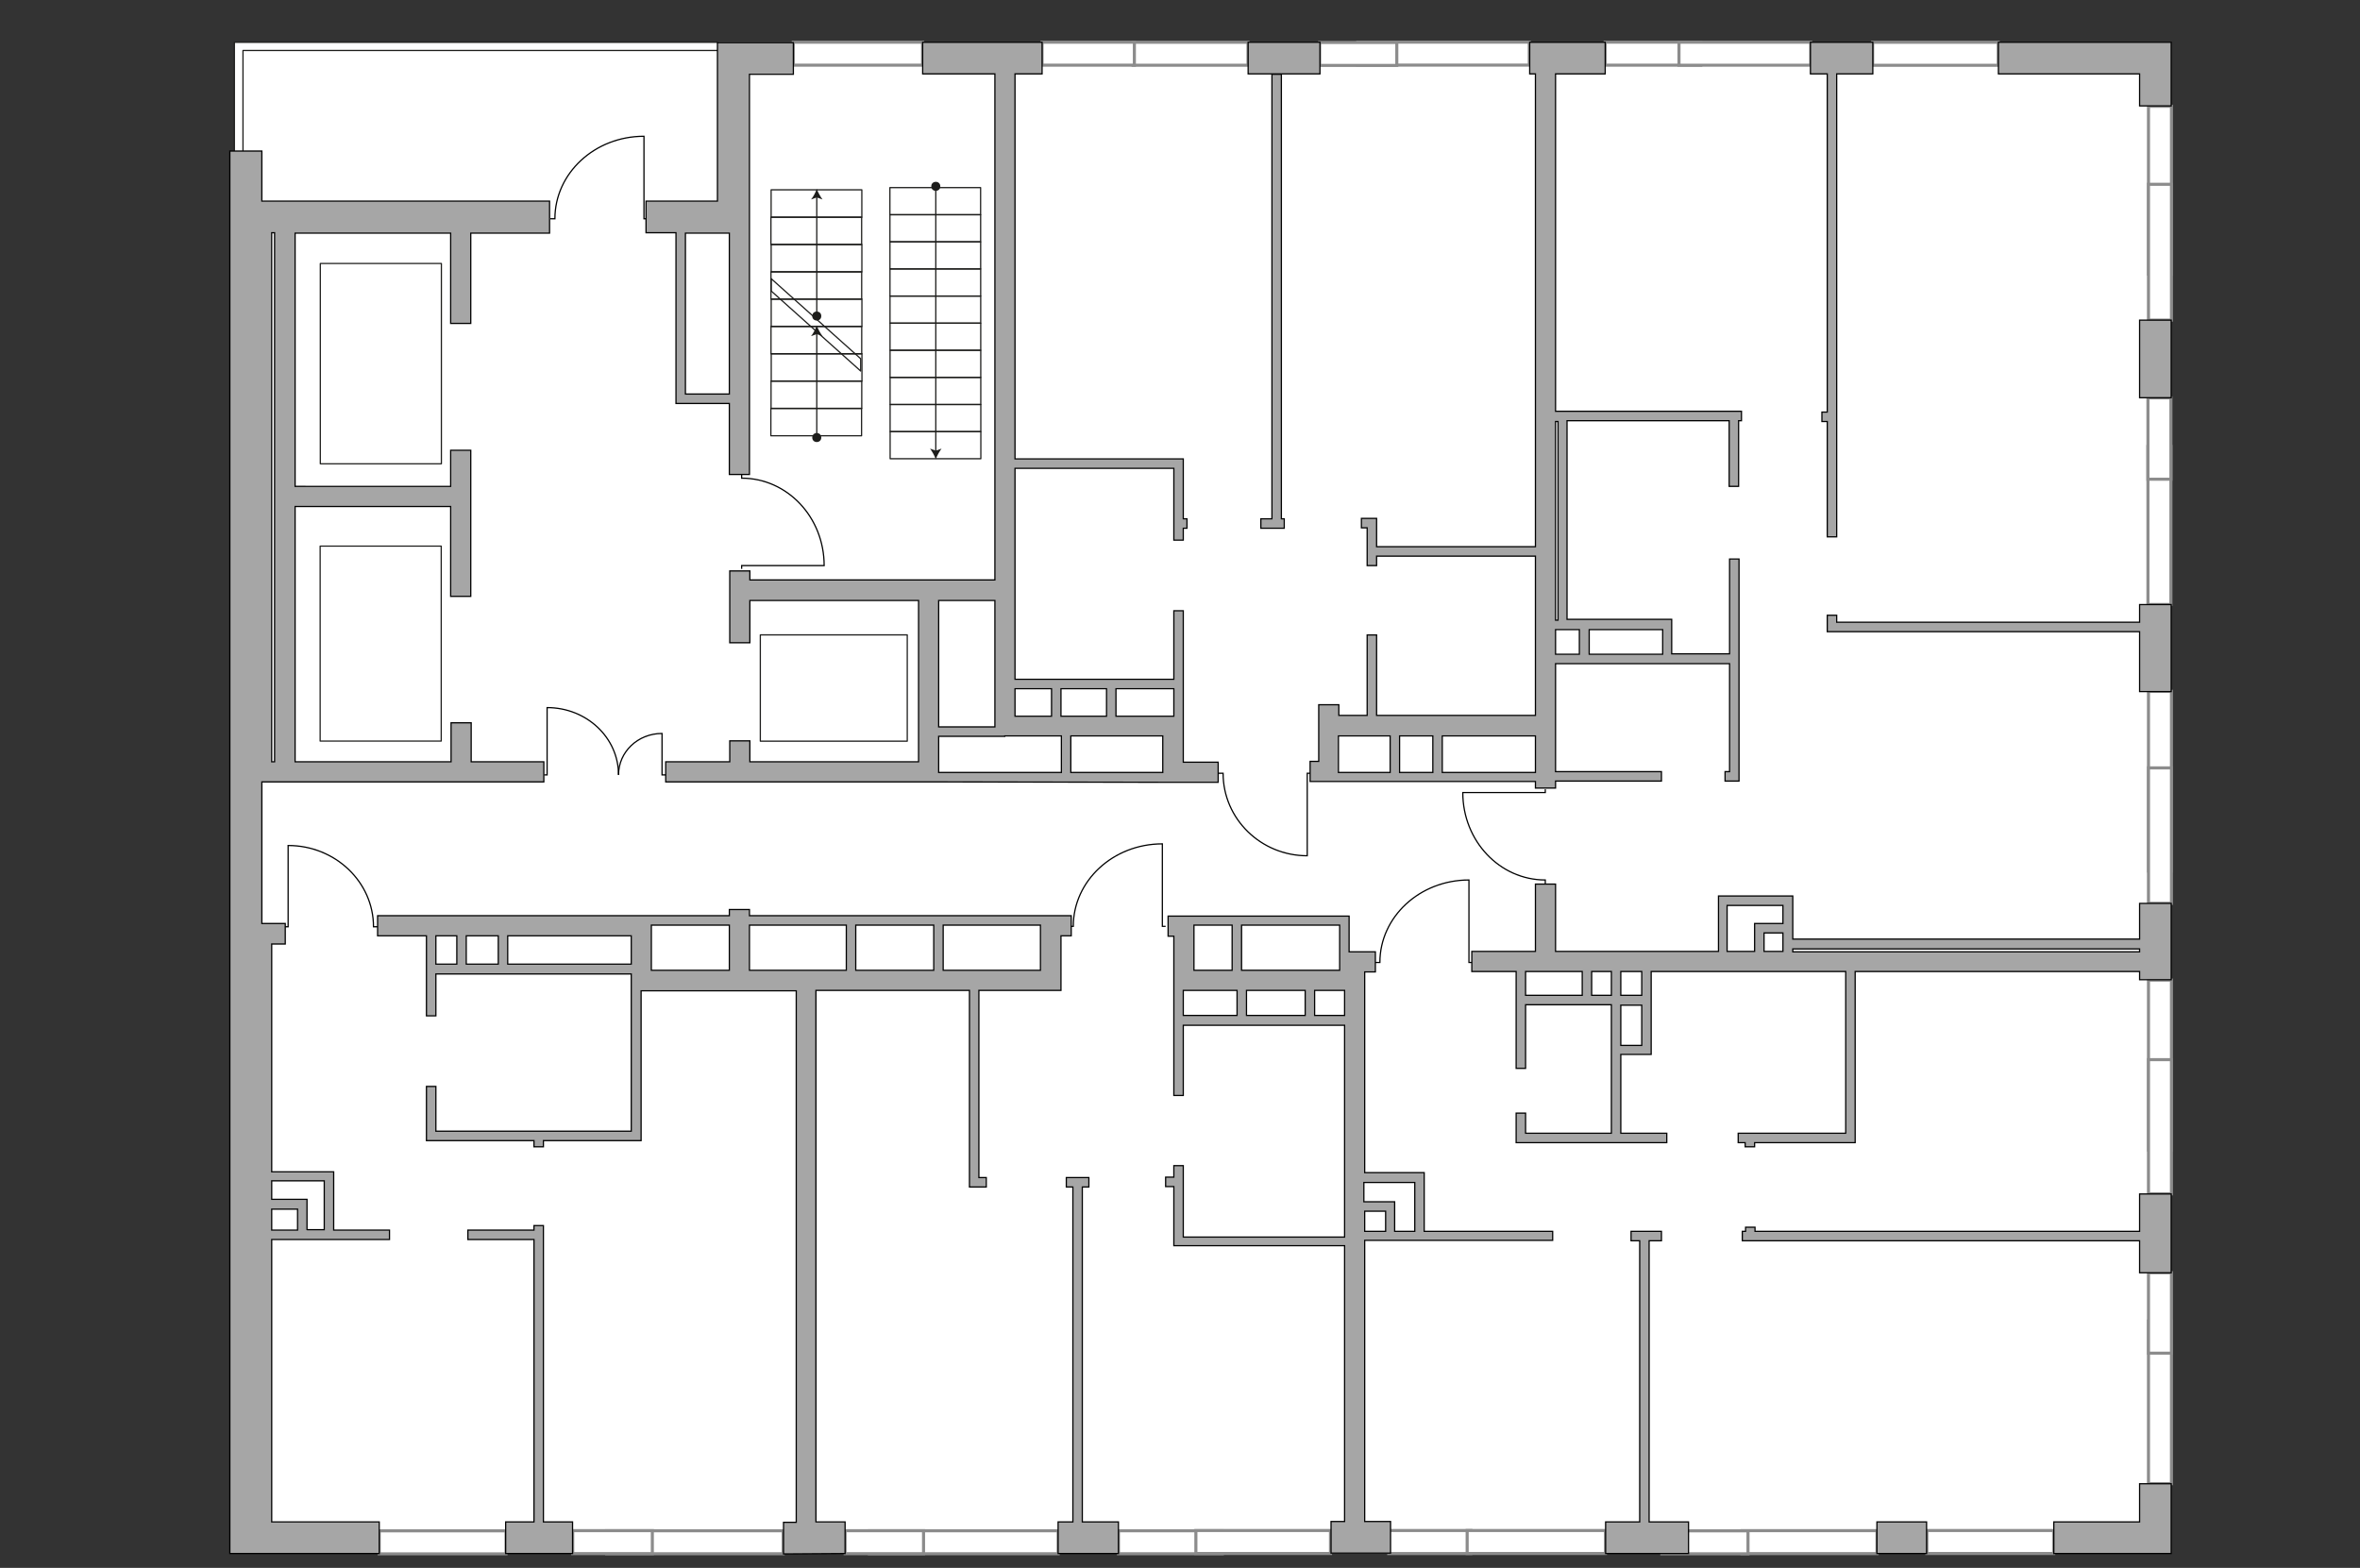 <?xml version="1.0" encoding="utf-8"?>
<!-- Generator: Adobe Illustrator 28.0.0, SVG Export Plug-In . SVG Version: 6.00 Build 0)  -->
<svg version="1.1" xmlns="http://www.w3.org/2000/svg" xmlns:xlink="http://www.w3.org/1999/xlink" x="0px" y="0px"
	 viewBox="0 0 575 382" style="enable-background:new 0 0 575 382;" xml:space="preserve">
<rect x="0" y="0" width="575" height="382" fill="#333333" stroke="none"/>
<style type="text/css">
	.st0{fill:#FFFFFF;}
	.st1{fill:#FFFFFF;stroke:#8C8C8C;stroke-width:0.75;stroke-linecap:round;stroke-miterlimit:10;}
	.st2{fill:none;stroke:#1D1D1B;stroke-width:0.3;stroke-linecap:round;stroke-linejoin:round;stroke-miterlimit:10;}
	.st3{fill:none;stroke:#1D1D1B;stroke-width:0.3;stroke-linecap:round;stroke-linejoin:round;}
	.st4{fill:#1D1D1B;}
	.st5{fill:none;stroke:#000000;stroke-width:0.3;stroke-miterlimit:22.926;}
	.st6{fill:#A6A6A6;stroke:#000000;stroke-width:0.3;stroke-miterlimit:22.926;}
</style>
<g id="bg">
	<polyline class="st0" points="524.4,17.6 525,229.5 435.4,229.6 435.3,219 420.7,219 421.3,232.8 376.5,232.9 376.5,160.2 
		406.5,160.5 406.5,151.9 376.9,151.9 376.5,13.7 522.8,13.7 524.4,17.6 524.4,17.6 524.4,17.6 	"/>
	<polygon class="st0" points="525,234 525,374.2 328.5,374.2 329.8,300.7 345.7,301 345.7,286.5 330.2,286.5 330.6,234 370.4,234 
		370.4,243.3 393.6,243.3 393.6,255.4 401,256 401,234 	"/>
	<polygon class="st0" points="376.5,13.7 375.6,176.5 323.5,176.5 322.1,187.8 285.8,186.8 285.2,176.5 287.2,175.3 287.2,166.4 
		245.4,166.4 242.2,14.5 	"/>
	<polygon class="st0" points="330.1,248.1 328.5,374.2 196.2,374.2 196.2,238 255.9,238.4 255.9,225.1 259.6,225.1 288.7,225.1 
		288.1,238.4 287.6,248.2 302.4,248.1 	"/>
	<polyline class="st0" points="196.2,238 196.2,374.2 63.6,374.2 63.6,300 80,300.6 80,286.1 63.6,286.1 63.3,224.9 104.9,225.1 
		104.9,235.5 122.3,235.6 155.6,236.1 156.1,225 156.1,238.4 196.2,238 	"/>
	<polygon class="st0" points="59.2,44.3 57.1,36.8 57.1,10.3 529,10.3 529,378.5 56,378.5 	"/>
</g>
<g id="windows">
	
		<rect x="523.4" y="168.5" transform="matrix(-1 -7.341231e-10 7.341231e-10 -1 1052.465 380.722)" class="st1" width="5.6" height="43.8"/>
	
		<rect x="523.4" y="187.2" transform="matrix(-1 -6.941719e-10 6.941719e-10 -1 1052.465 407.284)" class="st1" width="5.6" height="33"/>
	
		<rect x="523.4" y="321.9" transform="matrix(-1 -7.200992e-10 7.200992e-10 -1 1052.464 683.374)" class="st1" width="5.6" height="39.6"/>
	
		<rect x="523.4" y="310.1" transform="matrix(-1 -6.356312e-10 6.356312e-10 -1 1052.464 639.795)" class="st1" width="5.6" height="19.6"/>
	
		<rect x="482.1" y="360.3" transform="matrix(-6.842244e-10 1 -1 -6.842244e-10 860.664 -109.199)" class="st1" width="5.6" height="30.9"/>
	
		<rect x="438.1" y="359.3" transform="matrix(-6.917260e-10 1 -1 -6.917260e-10 816.636 -65.172)" class="st1" width="5.6" height="32.9"/>
	
		<rect x="412.6" y="365.2" transform="matrix(-6.460674e-10 1 -1 -6.460674e-10 791.09 -39.625)" class="st1" width="5.6" height="21"/>
	
		<rect x="345.6" y="365.8" transform="matrix(-6.398705e-10 1 -1 -6.398705e-10 724.16 27.305)" class="st1" width="5.6" height="20"/>
	
		<rect x="371.5" y="358.9" transform="matrix(-6.979219e-10 1 -1 -6.979219e-10 750.066 1.399)" class="st1" width="5.6" height="33.7"/>
	
		<rect x="282.4" y="363.1" transform="matrix(-6.646569e-10 1 -1 -6.646569e-10 660.904 90.56)" class="st1" width="5.6" height="25.3"/>
	
		<rect x="305" y="359.4" transform="matrix(-6.966180e-10 1 -1 -6.966180e-10 683.569 67.896)" class="st1" width="5.6" height="32.8"/>
	
		<rect x="232" y="352.7" transform="matrix(-7.507561e-10 1 -1 -7.507561e-10 610.508 140.957)" class="st1" width="5.6" height="46"/>
	
		<rect x="212.7" y="366.2" transform="matrix(-6.361207e-10 1 -1 -6.361207e-10 591.217 160.248)" class="st1" width="5.6" height="19.1"/>
	
		<rect x="166.5" y="354.2" transform="matrix(-7.346125e-10 1 -1 -7.346125e-10 545.01 206.454)" class="st1" width="5.6" height="43"/>
	
		<rect x="146.4" y="366" transform="matrix(-6.370985e-10 1 -1 -6.370985e-10 524.936 226.529)" class="st1" width="5.6" height="19.4"/>
	
		<rect x="105.1" y="360.3" transform="matrix(-6.852032e-10 1 -1 -6.852032e-10 483.585 267.88)" class="st1" width="5.6" height="30.9"/>
	
		<rect x="523.4" y="238.7" transform="matrix(-1 -7.373845e-10 7.373845e-10 -1 1052.464 518.888)" class="st1" width="5.6" height="41.4"/>
	
		<rect x="523.4" y="258.1" transform="matrix(-1 -6.989006e-10 6.989006e-10 -1 1052.464 548.969)" class="st1" width="5.6" height="32.7"/>
	
		<rect x="523.4" y="108.8" transform="matrix(-1 -7.227082e-10 7.227082e-10 -1 1052.333 256.076)" class="st1" width="5.6" height="38.5"/>
	
		<rect x="523.4" y="96.9" transform="matrix(-1 -6.385662e-10 6.385662e-10 -1 1052.333 213.65)" class="st1" width="5.6" height="19.8"/>
	
		<rect x="523.4" y="25.8" transform="matrix(-1 -7.174902e-10 7.174902e-10 -1 1052.465 92.591)" class="st1" width="5.6" height="40.9"/>
	
		<rect x="523.4" y="44.9" transform="matrix(-1 -6.847142e-10 6.847142e-10 -1 1052.465 122.898)" class="st1" width="5.6" height="33.1"/>
	
		<rect x="399.9" y="1.4" transform="matrix(-7.517340e-10 1 -1 -7.517340e-10 415.785 -389.626)" class="st1" width="5.6" height="23.3"/>
	
		<rect x="422.3" y="-3" transform="matrix(-8.280489e-10 1 -1 -8.280489e-10 438.174 -412.015)" class="st1" width="5.6" height="32.1"/>
	
		<rect x="468.8" y="-2.2" transform="matrix(-8.156562e-10 1 -1 -8.156562e-10 484.657 -458.498)" class="st1" width="5.6" height="30.6"/>
	
		<rect x="348.9" y="-7.8" transform="matrix(-9.050158e-10 1 -1 -9.050158e-10 364.8 -338.64)" class="st1" width="5.6" height="41.8"/>
	
		<rect x="328.2" y="3.7" transform="matrix(-7.171643e-10 1 -1 -7.171643e-10 344.022 -317.863)" class="st1" width="5.6" height="18.8"/>
	
		<rect x="287.3" y="-0.9" transform="matrix(-7.879352e-10 1 -1 -7.879352e-10 303.17 -277.01)" class="st1" width="5.6" height="28"/>
	
		<rect x="262.3" y="1.8" transform="matrix(-7.434179e-10 1 -1 -7.434179e-10 278.181 -252.022)" class="st1" width="5.6" height="22.5"/>
	
		<rect x="206.2" y="-2.7" transform="matrix(-8.238087e-10 1 -1 -8.238087e-10 222.082 -195.923)" class="st1" width="5.6" height="31.5"/>
</g>
<g id="plan">
	
		<rect x="224.6" y="44.6" transform="matrix(-5.575702e-10 1 -1 -5.575702e-10 283.526 -172.286)" class="st2" width="6.6" height="22.1"/>
	
		<rect x="224.6" y="38" transform="matrix(-5.557805e-10 1 -1 -5.557805e-10 276.919 -178.893)" class="st2" width="6.6" height="22.1"/>
	
		<rect x="224.6" y="51.2" transform="matrix(-5.588101e-10 1 -1 -5.588101e-10 290.132 -165.68)" class="st2" width="6.6" height="22.1"/>
	
		<rect x="224.6" y="57.8" transform="matrix(-5.557805e-10 1 -1 -5.557805e-10 296.738 -159.073)" class="st2" width="6.6" height="22.1"/>
	
		<rect x="224.6" y="64.4" transform="matrix(-5.577087e-10 1 -1 -5.577087e-10 303.345 -152.467)" class="st2" width="6.6" height="22.1"/>
	
		<rect x="224.6" y="71" transform="matrix(-5.567442e-10 1 -1 -5.567442e-10 309.951 -145.861)" class="st2" width="6.6" height="22.1"/>
	
		<rect x="224.6" y="77.6" transform="matrix(-5.557805e-10 1 -1 -5.557805e-10 316.557 -139.255)" class="st2" width="6.6" height="22.1"/>
	
		<rect x="224.6" y="84.2" transform="matrix(-5.578455e-10 1 -1 -5.578455e-10 323.163 -132.649)" class="st2" width="6.6" height="22.1"/>
	
		<rect x="224.6" y="90.8" transform="matrix(-5.568827e-10 1 -1 -5.568827e-10 329.77 -126.042)" class="st2" width="6.6" height="22.1"/>
	
		<rect x="224.6" y="97.4" transform="matrix(-5.577087e-10 1 -1 -5.577087e-10 336.376 -119.436)" class="st2" width="6.6" height="22.1"/>
	
		<rect x="195.6" y="38.5" transform="matrix(-5.555700e-10 1 -1 -5.555700e-10 248.48 -149.357)" class="st2" width="6.7" height="22.1"/>
	
		<rect x="195.6" y="45.2" transform="matrix(-5.585765e-10 1 -1 -5.585765e-10 255.134 -142.703)" class="st2" width="6.7" height="22.1"/>
	
		<rect x="195.6" y="51.8" transform="matrix(-5.552964e-10 1 -1 -5.552964e-10 261.789 -136.048)" class="st2" width="6.7" height="22.1"/>
	
		<rect x="195.6" y="58.5" transform="matrix(-5.587132e-10 1 -1 -5.587132e-10 268.444 -129.394)" class="st2" width="6.7" height="22.1"/>
	
		<rect x="195.6" y="65.1" transform="matrix(-5.563898e-10 1 -1 -5.563898e-10 275.098 -122.739)" class="st2" width="6.7" height="22.1"/>
	
		<rect x="195.6" y="71.8" transform="matrix(-5.583029e-10 1 -1 -5.583029e-10 281.753 -116.084)" class="st2" width="6.7" height="22.1"/>
	
		<rect x="195.6" y="78.4" transform="matrix(-5.572096e-10 1 -1 -5.572096e-10 288.407 -109.43)" class="st2" width="6.7" height="22.1"/>
	
		<rect x="195.6" y="85.1" transform="matrix(-5.566633e-10 1 -1 -5.566633e-10 295.062 -102.775)" class="st2" width="6.7" height="22.1"/>
	
		<rect x="195.6" y="91.8" transform="matrix(-5.574831e-10 1 -1 -5.574831e-10 301.717 -96.121)" class="st2" width="6.7" height="22.1"/>
	<polygon class="st2" points="209.7,90.4 209.7,87.4 187.9,67.9 187.9,70.9 	"/>
	<polyline class="st2" points="174.8,10.3 57.1,10.3 57.1,36.8 	"/>
	<polyline class="st2" points="174.9,12.3 59.2,12.3 59.2,36.8 	"/>
	
		<rect x="190.2" y="149.7" transform="matrix(-5.570639e-10 1 -1 -5.570639e-10 370.748 -35.52)" class="st2" width="25.9" height="35.8"/>
	
		<rect x="69" y="142.1" transform="matrix(-5.572380e-10 1 -1 -5.572380e-10 249.602 64.056)" class="st2" width="47.5" height="29.5"/>
	
		<rect x="68.4" y="73.8" transform="matrix(-5.571349e-10 1 -1 -5.571349e-10 181.342 -4.204)" class="st2" width="48.8" height="29.5"/>
	<g>
		<g>
			<g>
				<line class="st3" x1="228" y1="45.4" x2="228" y2="110.1"/>
				<g>
					<circle class="st4" cx="228" cy="45.4" r="1.1"/>
				</g>
				<g>
					<path class="st4" d="M228,111.9c-0.3-0.9-0.9-1.9-1.4-2.6l1.4,0.5l1.4-0.5C228.9,110,228.3,111,228,111.9z"/>
				</g>
			</g>
		</g>
		<g>
			<g>
				<line class="st3" x1="199" y1="106.6" x2="199" y2="81.1"/>
				<g>
					<circle class="st4" cx="199" cy="106.6" r="1.1"/>
				</g>
				<g>
					<path class="st4" d="M199,79.3c0.3,0.9,0.9,1.9,1.4,2.6l-1.4-0.5l-1.4,0.5C198.2,81.2,198.7,80.1,199,79.3z"/>
				</g>
			</g>
		</g>
		<g>
			<g>
				<line class="st3" x1="199" y1="77" x2="199" y2="47.8"/>
				<g>
					<circle class="st4" cx="199" cy="77" r="1.1"/>
				</g>
				<g>
					<path class="st4" d="M199,46c0.3,0.9,0.9,1.9,1.4,2.6l-1.4-0.5l-1.4,0.5C198.2,47.9,198.7,46.9,199,46z"/>
				</g>
			</g>
		</g>
		<path class="st5" d="M376.5,215.5v-1.1c-11.1,0-20.1-9.5-20.1-21.3h20.1v-0.8"/>
		<path class="st5" d="M296.9,188.4h1.1c0,11.1,9.2,20.1,20.5,20.1v-20.1h0.8"/>
		<path class="st5" d="M180.7,115.4v1.1c11.1,0,20.1,9.5,20.1,21.3h-20.1v0.8"/>
		<path class="st5" d="M132.6,188.8h0.7l0-16.4c9.6,0,17.4,7.3,17.4,16.4"/>
		<path class="st5" d="M150.7,188.8c0-5.6,4.7-10.1,10.6-10.1l0,10.1h0.9"/>
		<path class="st5" d="M335.1,234.5h1.1c0-11.1,9.7-20.1,21.7-20.1v20.1h0.8"/>
		<path class="st5" d="M260.4,225.7h1.1c0-11.1,9.7-20.1,21.7-20.1v20.1h0.8"/>
		<path class="st5" d="M134.1,53.3l1.1,0c0-11.1,9.7-20.1,21.7-20.1l0,20.1h0.8"/>
		<path class="st5" d="M92.1,225.8H91c0-10.9-9.3-19.8-20.8-19.8v19.8h-0.8"/>
	</g>
	<g>
		<rect x="521.3" y="78" class="st6" width="7.7" height="18.9"/>
		<path class="st6" d="M157.4,49l0,7.7h7.3V96h0v2.3h0h2.3h10.7v17.3h4.9l0-97.5h10.7v-7.7h-18.5V18h0l0,31H157.4z M177.7,56.8
			l0,39.2H167l0-39.2H177.7z"/>
		<polygon class="st6" points="521.3,18 521.3,25.8 529,25.8 529,10.3 524.5,10.3 486.9,10.3 486.9,18 		"/>
		<polygon class="st6" points="445.2,18 445.2,100.4 443.9,100.4 443.9,102.7 445.2,102.7 445.2,130.8 447.5,130.8 447.5,18 
			456.3,18 456.3,10.3 441.1,10.3 441.1,18 		"/>
		<path class="st6" d="M374.1,18l0,115.2h-38.7l0-6.9h-1.3h-1h-1.4v2.3h1.4v9.2h2.3v-2.3h38.7v38.8h-38.7v-19.6h-2.3l0,19.6h-6.9
			v-2.6h-4.9l0,13.8h-2.1v4.9l4.5,0v0h50.4v1.6h4.9v-1.7h25.8l0-2.3H379v-26.3h42.4v26.3h-1.1v2.3h3.3h0.1v-54.1h-2.3v23.1h-14.1
			v-8.4h-2.3v0h-23.2v-48.4h39.5v16h2.3v-16h0.7l0-2.3H379V18h12.1v-7.7h-18.4V18H374.1z M374.1,179.3v8.9h-22.7v-8.9H374.1z
			 M349.1,179.3v8.9H341v-8.9H349.1z M338.7,179.3l0,8.9h-12.6l0-8.9H338.7z M405.1,153.4v6h-17.9v-6H405.1z M384.8,153.4v6H379v-6
			H384.8z M379.6,102.7v48.4H379l0-48.4H379.6z"/>
		<rect x="304.1" y="10.3" class="st6" width="17.5" height="7.7"/>
		<path class="st6" d="M66.2,370.8V302h28.7v-2.3H81.3v-11.9h0v-2.3h0H79H66.2v-55.5h3.3V225h-4v0h-1.7l0-34.5l46.1,0l4.9,0l17.7,0
			v-4.9h-17.7v-9.5h-4.9v9.5H71.9v-62.2h37.9l0,21.9h4.9l0-35.6h-4.9v8.8H71.9V56.8h37.9l0,22h4.9l0-22h19.2V49H63.8V36.8H56l0,334
			h0v7.7h36.4v-7.7H66.2z M66.2,185.6l0-128.9h0.7l0,128.9H66.2z M66.2,299.7v-5.1h6.3v5.1H66.2z M74.8,299.7v-6.3h0v-1.2h-8.6v-4.5
			H79v11.9H74.8z"/>
		<polygon class="st6" points="391.2,378.5 411.4,378.5 411.4,370.8 401.8,370.8 401.8,302.3 404.8,302.3 404.8,300 397.4,300 
			397.4,302.3 399.5,302.3 399.5,370.8 391.2,370.8 		"/>
		<rect x="457.3" y="370.8" class="st6" width="12.1" height="7.7"/>
		<polygon class="st6" points="500.4,370.8 500.4,378.5 521.3,378.5 529,378.5 529,361.5 521.3,361.5 521.3,370.8 		"/>
		<path class="st6" d="M358.6,231.8l0,4.9h10.8l0,23.6h2.3l0-15.5h13.8h2.3h4.8l0,31.3h-20.9v-4.9h-2.3v4.9h0l0,2.3h0h2.3h20.9h2.3
			h11.2v-2.3h-11.2v-19.2h7.1h0.3v-20.2h47.4v39.4h-26.2v2.3h1.7v1h2.3v-1h22.2h0.8h1.5v-41.7h69.3v2h7.7v-18.6h-7.7v8.7h-84.5v-1.5
			h0V225h0v-6.7h-1.6h-0.7h-13.5h-0.6h-1.7v13.5H379v-16.4h-4.9v16.4H358.6z M400,244.9v9.8h-5.1v-9.8H400z M400,236.7v5.8h-5.1
			v-5.8H400z M392.6,236.7v5.8h-4.8l0-5.8H392.6z M385.5,236.7l0,5.8h-13.8v-5.8H385.5z M521.3,231.2v0.7h-84.5v-0.7H521.3z
			 M434.4,227.3v4.5h-4.6v-4.5H434.4z M420.9,220.6h13.5v4.4h-6.9v1.5v0.8v4.5h-6.7V220.6z"/>
		<path class="st6" d="M283.4,190.6l13.4,0v-4.9h-8.5v-36.9H286v16.7h-14.1h-2.3h-11.1h-2.3h-8.9v-51.4H286l0,17.5h2.3v-2.9h0.9
			v-2.3h-0.9v-14.6h-1.3h-1h-38.7V18h6.6v-7.7h-29.1V18h17.6v123.3h-59.7v-2.2h-4.9v17.5h4.9v-10.3l41.1,0l0,39.3h-41.1l0-5.1h-4.9
			l0,5.1h-15.6l0,4.9l65.6,0v0L283.4,190.6L283.4,190.6z M286,167.8v6.7h-2.6h-11.5v-6.7H286z M269.6,167.8l0,6.7h-11.1v-6.7H269.6z
			 M256.2,167.8v6.7h-8.9v-6.7H256.2z M228.7,177.1l0-30.8h13.7v30.8H228.7z M228.7,188.2v-8.8h16.1v-0.1h13.8l0,8.9H228.7z
			 M260.9,188.2v-8.9h22.4l0,8.9H260.9z"/>
		<path class="st6" d="M205.9,378.5v-7.7h-7.1V241.3h37.4v47.9h0.5h3.6v-2.3h-1.8v-45.6h15.1h4.9V228h2.5v-4.9h-2.5h-4.6h-0.3h-71
			v-1.5h-4.9v1.5h-19h-2.5h-2.5l-39.1,0h-4.9H92v4.9h11.9v19.5h2.3v-10.2h47.6v4.1h0v34.2h-47.6v-10.9h-2.3v13.2h0.5h1.8h23.9v1.5
			h2.3v-1.5H155h1.2v-36.5h2.6h19h4.9h11.3v129.5h-3.1v7.7L205.9,378.5z M106.2,234.9V228h5.1v6.9H106.2z M113.6,234.9V228h7.8v6.9
			H113.6z M123.7,234.9l0-6.9h30.1v6.9H123.7z M158.7,236.4v-11h19v11H158.7z M182.6,236.4v-11h23.6v11H182.6z M208.5,236.4v-11h19
			l0,11H208.5z M229.8,236.4v-11h23.7v11H229.8z"/>
		<polygon class="st6" points="427.6,300 427.6,299 425.3,299 425.3,300 424.5,300 424.5,302.3 425.3,302.3 427.6,302.3 
			521.3,302.3 521.3,310.1 529,310.1 529,290.9 521.3,290.9 521.3,300 		"/>
		<polygon class="st6" points="265.3,286.9 263.7,286.9 261.4,286.9 259.8,286.9 259.8,289.2 261.4,289.2 261.4,370.8 257.8,370.8 
			257.8,378.5 272.5,378.5 272.5,370.8 263.7,370.8 263.7,289.2 265.3,289.2 		"/>
		<path class="st6" d="M332.5,241.3v-4.5h2.6v-4.9h-6.4l0-6.4h0l0-2.3h-37.8h-1.1H286v0h-1.4v4.9h1.4v10.8h0v28h2.3v-17.1h13.1h2.3
			H318h2.3h7.3v51.6h-39.3V284H286v2.8h-2v2.3h2v14.4h0.6h1.7h39.3v67.2h-3.3v7.7h14.5v-7.7h-6.3l0-68.5h45.8V300H347v-14.3h-2.3
			h-12.2L332.5,241.3L332.5,241.3z M290.9,236.4v-11h9.3v11H290.9z M302.5,236.4v-11h23.9v11H302.5z M332.5,300v-4.9h5.1v4.9H332.5z
			 M344.7,288.1V300h-4.9v-7.2h-1.2h-1.2h-5.1v-4.7H344.7z M288.3,247.4v-6.1h2.6h10.5v6.1H288.3z M303.7,247.4v-6.1H318v6.1H303.7z
			 M327.6,247.4h-7.3v-6.1h7.3V247.4z"/>
		<polygon class="st6" points="123.2,378.5 139.5,378.5 139.5,370.8 132.4,370.8 132.4,298.6 130.1,298.6 130.1,299.7 114,299.7 
			114,302 130.1,302 130.1,370.8 123.2,370.8 		"/>
		<polygon class="st6" points="307.2,128.7 312.9,128.7 312.9,126.4 312.2,126.4 312.2,18.1 309.9,18.1 309.9,126.4 307.2,126.4 		
			"/>
		<polygon class="st6" points="447.5,151.6 447.5,149.9 445.2,149.9 445.2,153.9 445.2,153.9 447.5,153.9 521.3,153.9 521.3,168.5 
			529,168.5 529,147.3 521.3,147.3 521.3,151.6 		"/>
	</g>
</g>
</svg>
